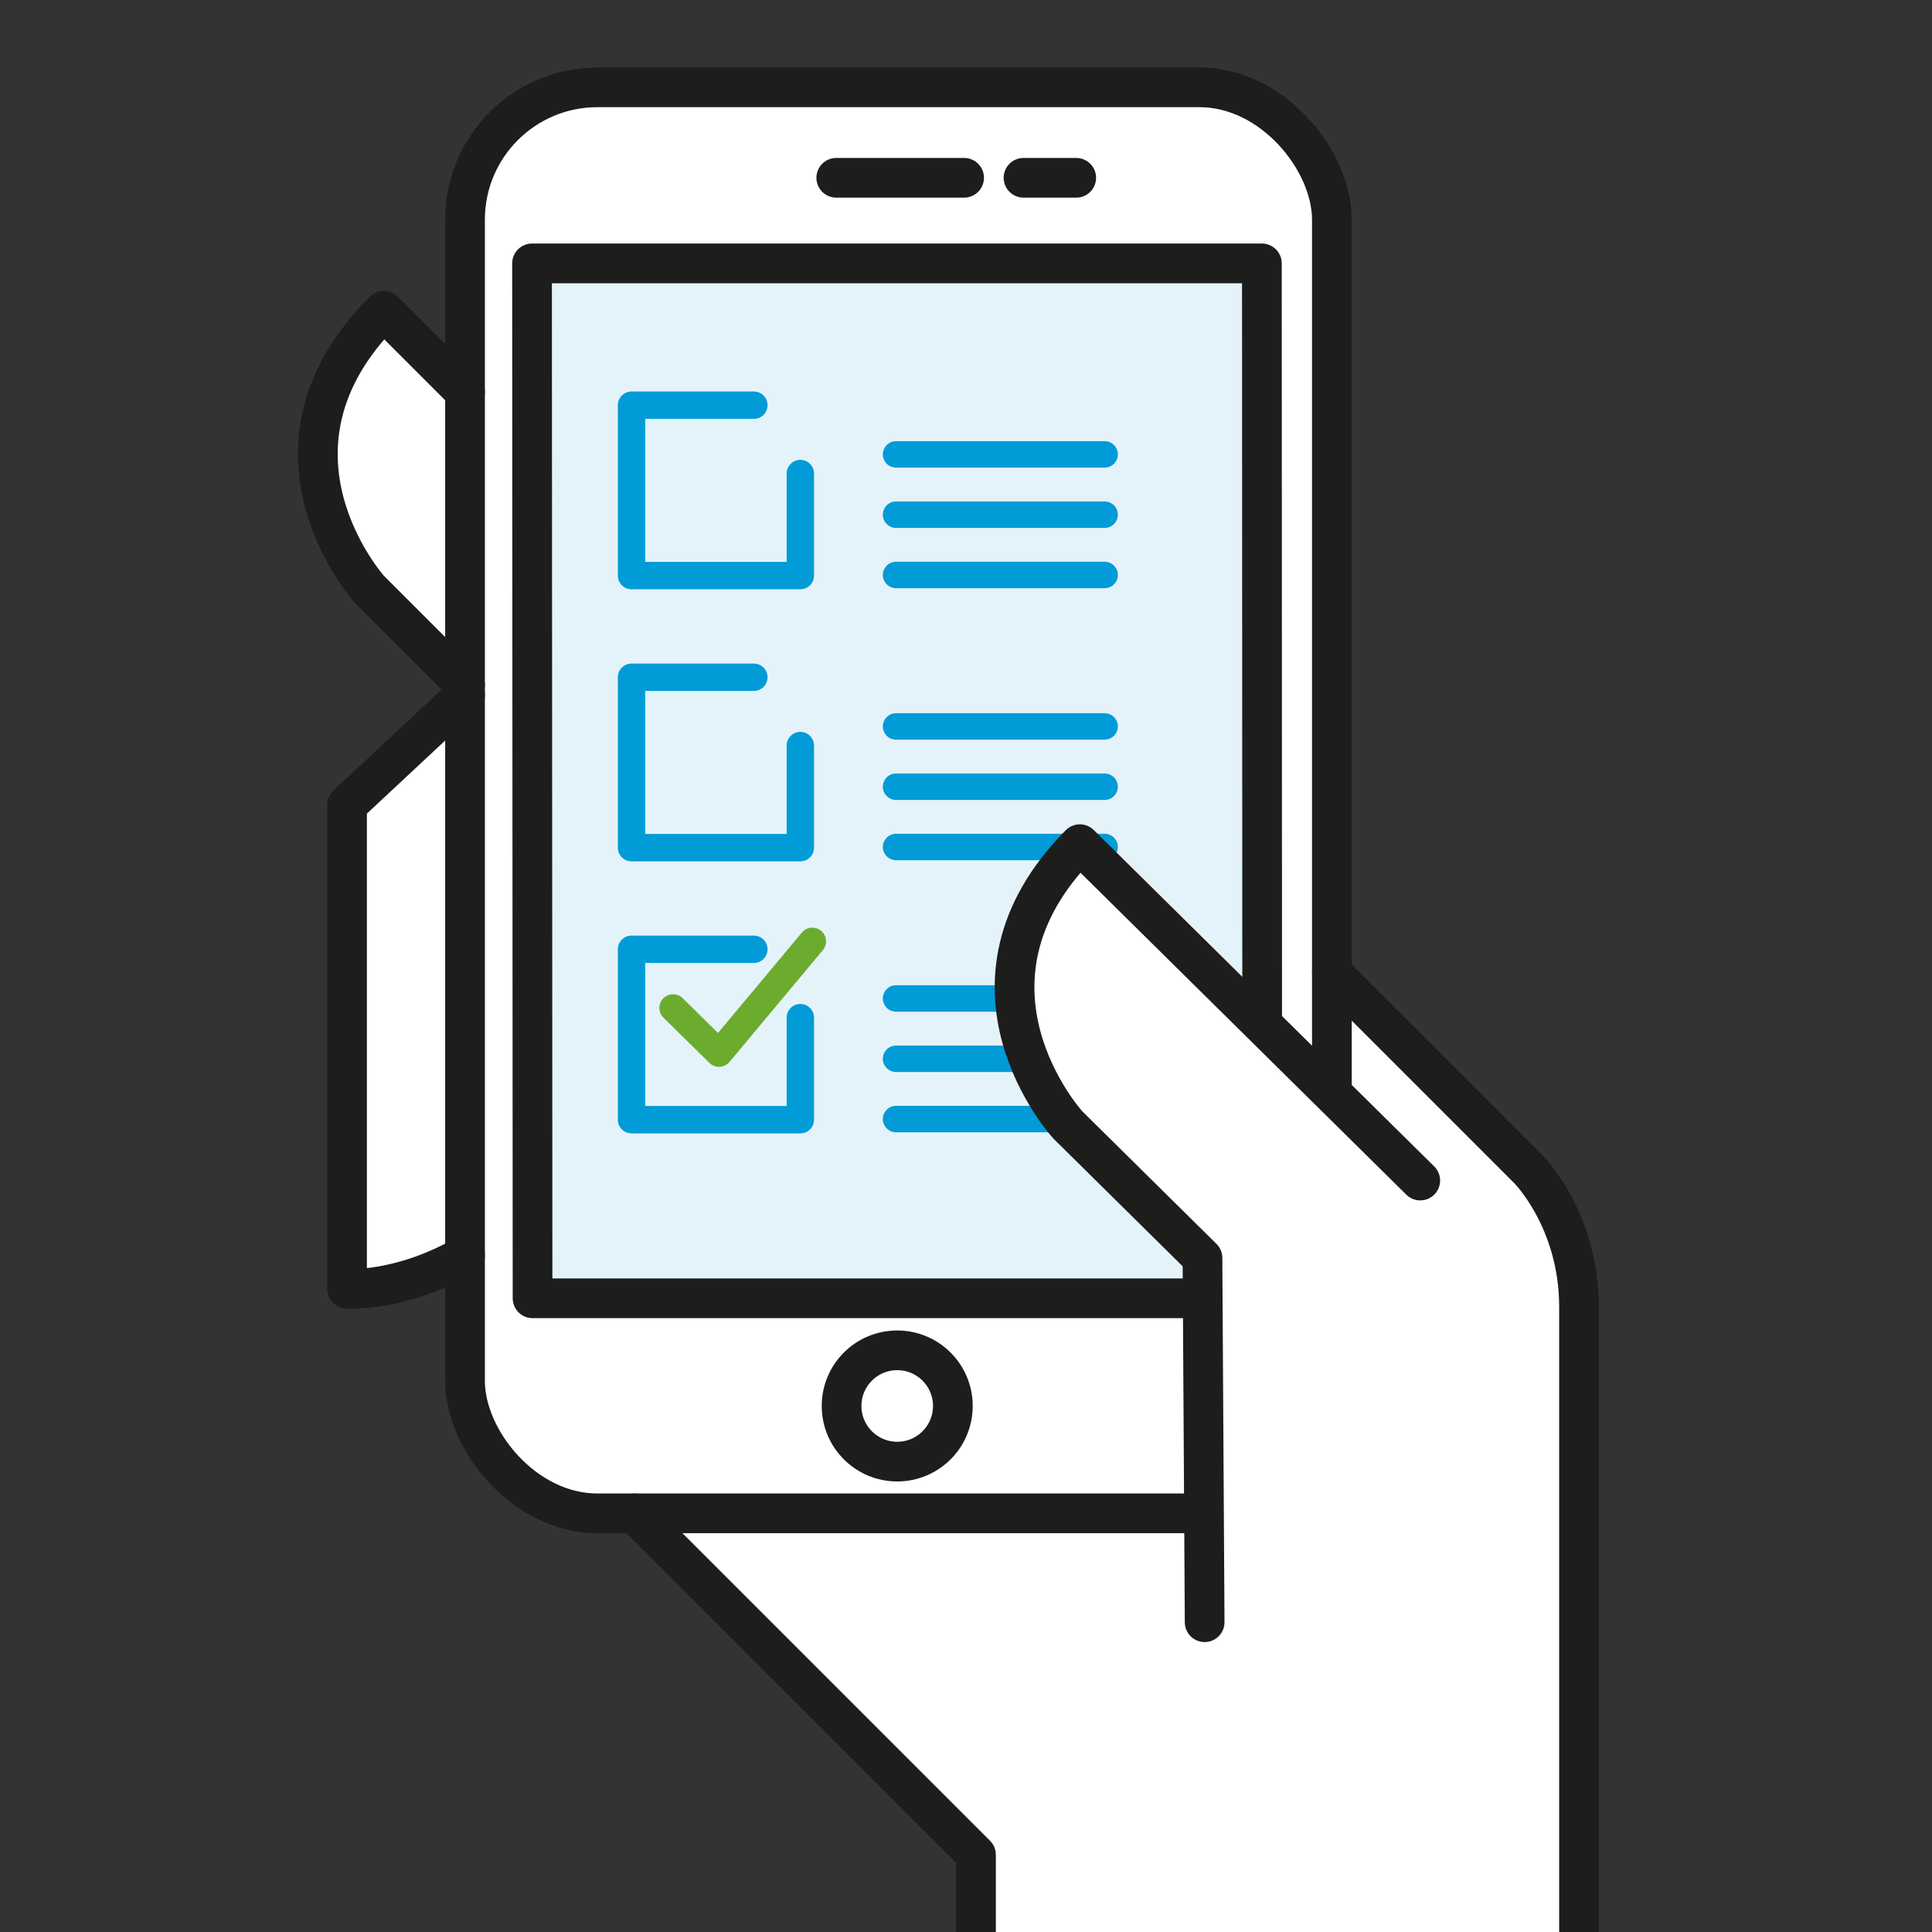 <?xml version="1.0" encoding="UTF-8"?>
<svg id="Ebene_1" xmlns="http://www.w3.org/2000/svg" version="1.1" viewBox="0 0 400 400">
  <rect x="0" y="0" width="400" height="400" fill="#333333" stroke="none"/>
  <!-- Generator: Adobe Illustrator 29.5.0, SVG Export Plug-In . SVG Version: 2.1.0 Build 137)  -->
  <path d="M316.47,242.11l-40.72-40.72V45.48c0-15.07-12.33-27.4-27.4-27.4h-124.67c-15.07,0-27.4,12.33-27.4,27.4v35.69l-16.82-16.82c-28.85,28.85-3.01,57.64-3.01,57.64l19.83,19.83v2.04l-24.43,22.8v100.17s10.95.79,24.43-6.9v26c0,15.07,12.33,27.4,27.4,27.4h7.69l70.69,70.69v24.32h124.85v-137.78c0-17.99-10.44-28.44-10.44-28.44Z" fill="#fff"/>
  <line x1="173.14" y1="36.81" x2="199.61" y2="36.81" fill="none" stroke="#1d1d1b" stroke-linecap="round" stroke-linejoin="round" stroke-width="8.22"/>
  <line x1="211.91" y1="36.81" x2="222.82" y2="36.81" fill="none" stroke="#1d1d1b" stroke-linecap="round" stroke-linejoin="round" stroke-width="8.22"/>
  <circle cx="185.76" cy="291.09" r="11.52" fill="none" stroke="#1d1d1b" stroke-linecap="round" stroke-linejoin="round" stroke-width="8.22"/>
  <path d="M275.76,201.4l40.72,40.72s10.44,10.45,10.44,28.44v137.78h-124.85v-24.32l-70.69-70.69" fill="none" stroke="#1d1d1b" stroke-linecap="round" stroke-linejoin="round" stroke-width="8.22"/>
  <path d="M96.28,143.86l-24.43,22.8v100.17s10.95.79,24.43-6.9" fill="none" stroke="#1d1d1b" stroke-linecap="round" stroke-linejoin="round" stroke-width="8.22"/>
  <path d="M96.28,141.82l-19.83-19.83s-25.84-28.79,3.01-57.64l16.82,16.82" fill="none" stroke="#1d1d1b" stroke-linecap="round" stroke-linejoin="round" stroke-width="8.22"/>
  <polygon points="261.34 268.8 110.26 268.8 110.15 54.53 261.26 54.53 261.34 268.8" fill="#e4f3f9" stroke="#1d1d1b" stroke-linecap="round" stroke-linejoin="round" stroke-width="8.22"/>
  <line x1="185.52" y1="119.04" x2="228.7" y2="119.04" fill="none" stroke="#019bd8" stroke-linecap="round" stroke-linejoin="round" stroke-width="5.48"/>
  <line x1="185.52" y1="106.56" x2="228.7" y2="106.56" fill="none" stroke="#019bd8" stroke-linecap="round" stroke-linejoin="round" stroke-width="5.48"/>
  <line x1="185.52" y1="94.08" x2="228.7" y2="94.08" fill="none" stroke="#019bd8" stroke-linecap="round" stroke-linejoin="round" stroke-width="5.48"/>
  <polyline points="156.08 83.89 130.75 83.89 130.75 119.17 165.7 119.17 165.7 98.04" fill="none" stroke="#019bd8" stroke-linecap="round" stroke-linejoin="round" stroke-width="5.67"/>
  <line x1="185.52" y1="175.36" x2="228.7" y2="175.36" fill="none" stroke="#019bd8" stroke-linecap="round" stroke-linejoin="round" stroke-width="5.48"/>
  <line x1="185.52" y1="162.88" x2="228.7" y2="162.88" fill="none" stroke="#019bd8" stroke-linecap="round" stroke-linejoin="round" stroke-width="5.48"/>
  <line x1="185.52" y1="150.4" x2="228.7" y2="150.4" fill="none" stroke="#019bd8" stroke-linecap="round" stroke-linejoin="round" stroke-width="5.48"/>
  <polyline points="156.08 140.22 130.75 140.22 130.75 175.5 165.7 175.5 165.7 154.36" fill="none" stroke="#019bd8" stroke-linecap="round" stroke-linejoin="round" stroke-width="5.67"/>
  <line x1="185.52" y1="231.69" x2="228.7" y2="231.69" fill="none" stroke="#019bd8" stroke-linecap="round" stroke-linejoin="round" stroke-width="5.48"/>
  <line x1="185.52" y1="219.21" x2="228.7" y2="219.21" fill="none" stroke="#019bd8" stroke-linecap="round" stroke-linejoin="round" stroke-width="5.48"/>
  <line x1="185.52" y1="206.72" x2="228.7" y2="206.72" fill="none" stroke="#019bd8" stroke-linecap="round" stroke-linejoin="round" stroke-width="5.48"/>
  <polyline points="156.08 196.54 130.75 196.54 130.75 231.82 165.7 231.82 165.7 210.69" fill="none" stroke="#019bd8" stroke-linecap="round" stroke-linejoin="round" stroke-width="5.67"/>
  <polyline points="139.35 208.68 148.86 218.04 168.19 194.9" fill="none" stroke="#6bac2e" stroke-linecap="round" stroke-linejoin="round" stroke-width="5.67"/>
  <rect x="96.28" y="18.08" width="179.47" height="295.24" rx="27.4" ry="27.4" fill="none" stroke="#1d1d1b" stroke-linecap="round" stroke-linejoin="round" stroke-width="8.22"/>
  <g>
    <path d="M249.41,335.86l-.45-75.41-27.9-27.57s-26.36-28.89,2.51-58.1l70.48,69.64" fill="#fff" stroke="#1d1d1b" stroke-linecap="round" stroke-linejoin="round" stroke-width="8.22"/>
    <rect x="257.01" y="260.14" width="37.03" height="75.71" fill="#fff"/>
  </g>
</svg>